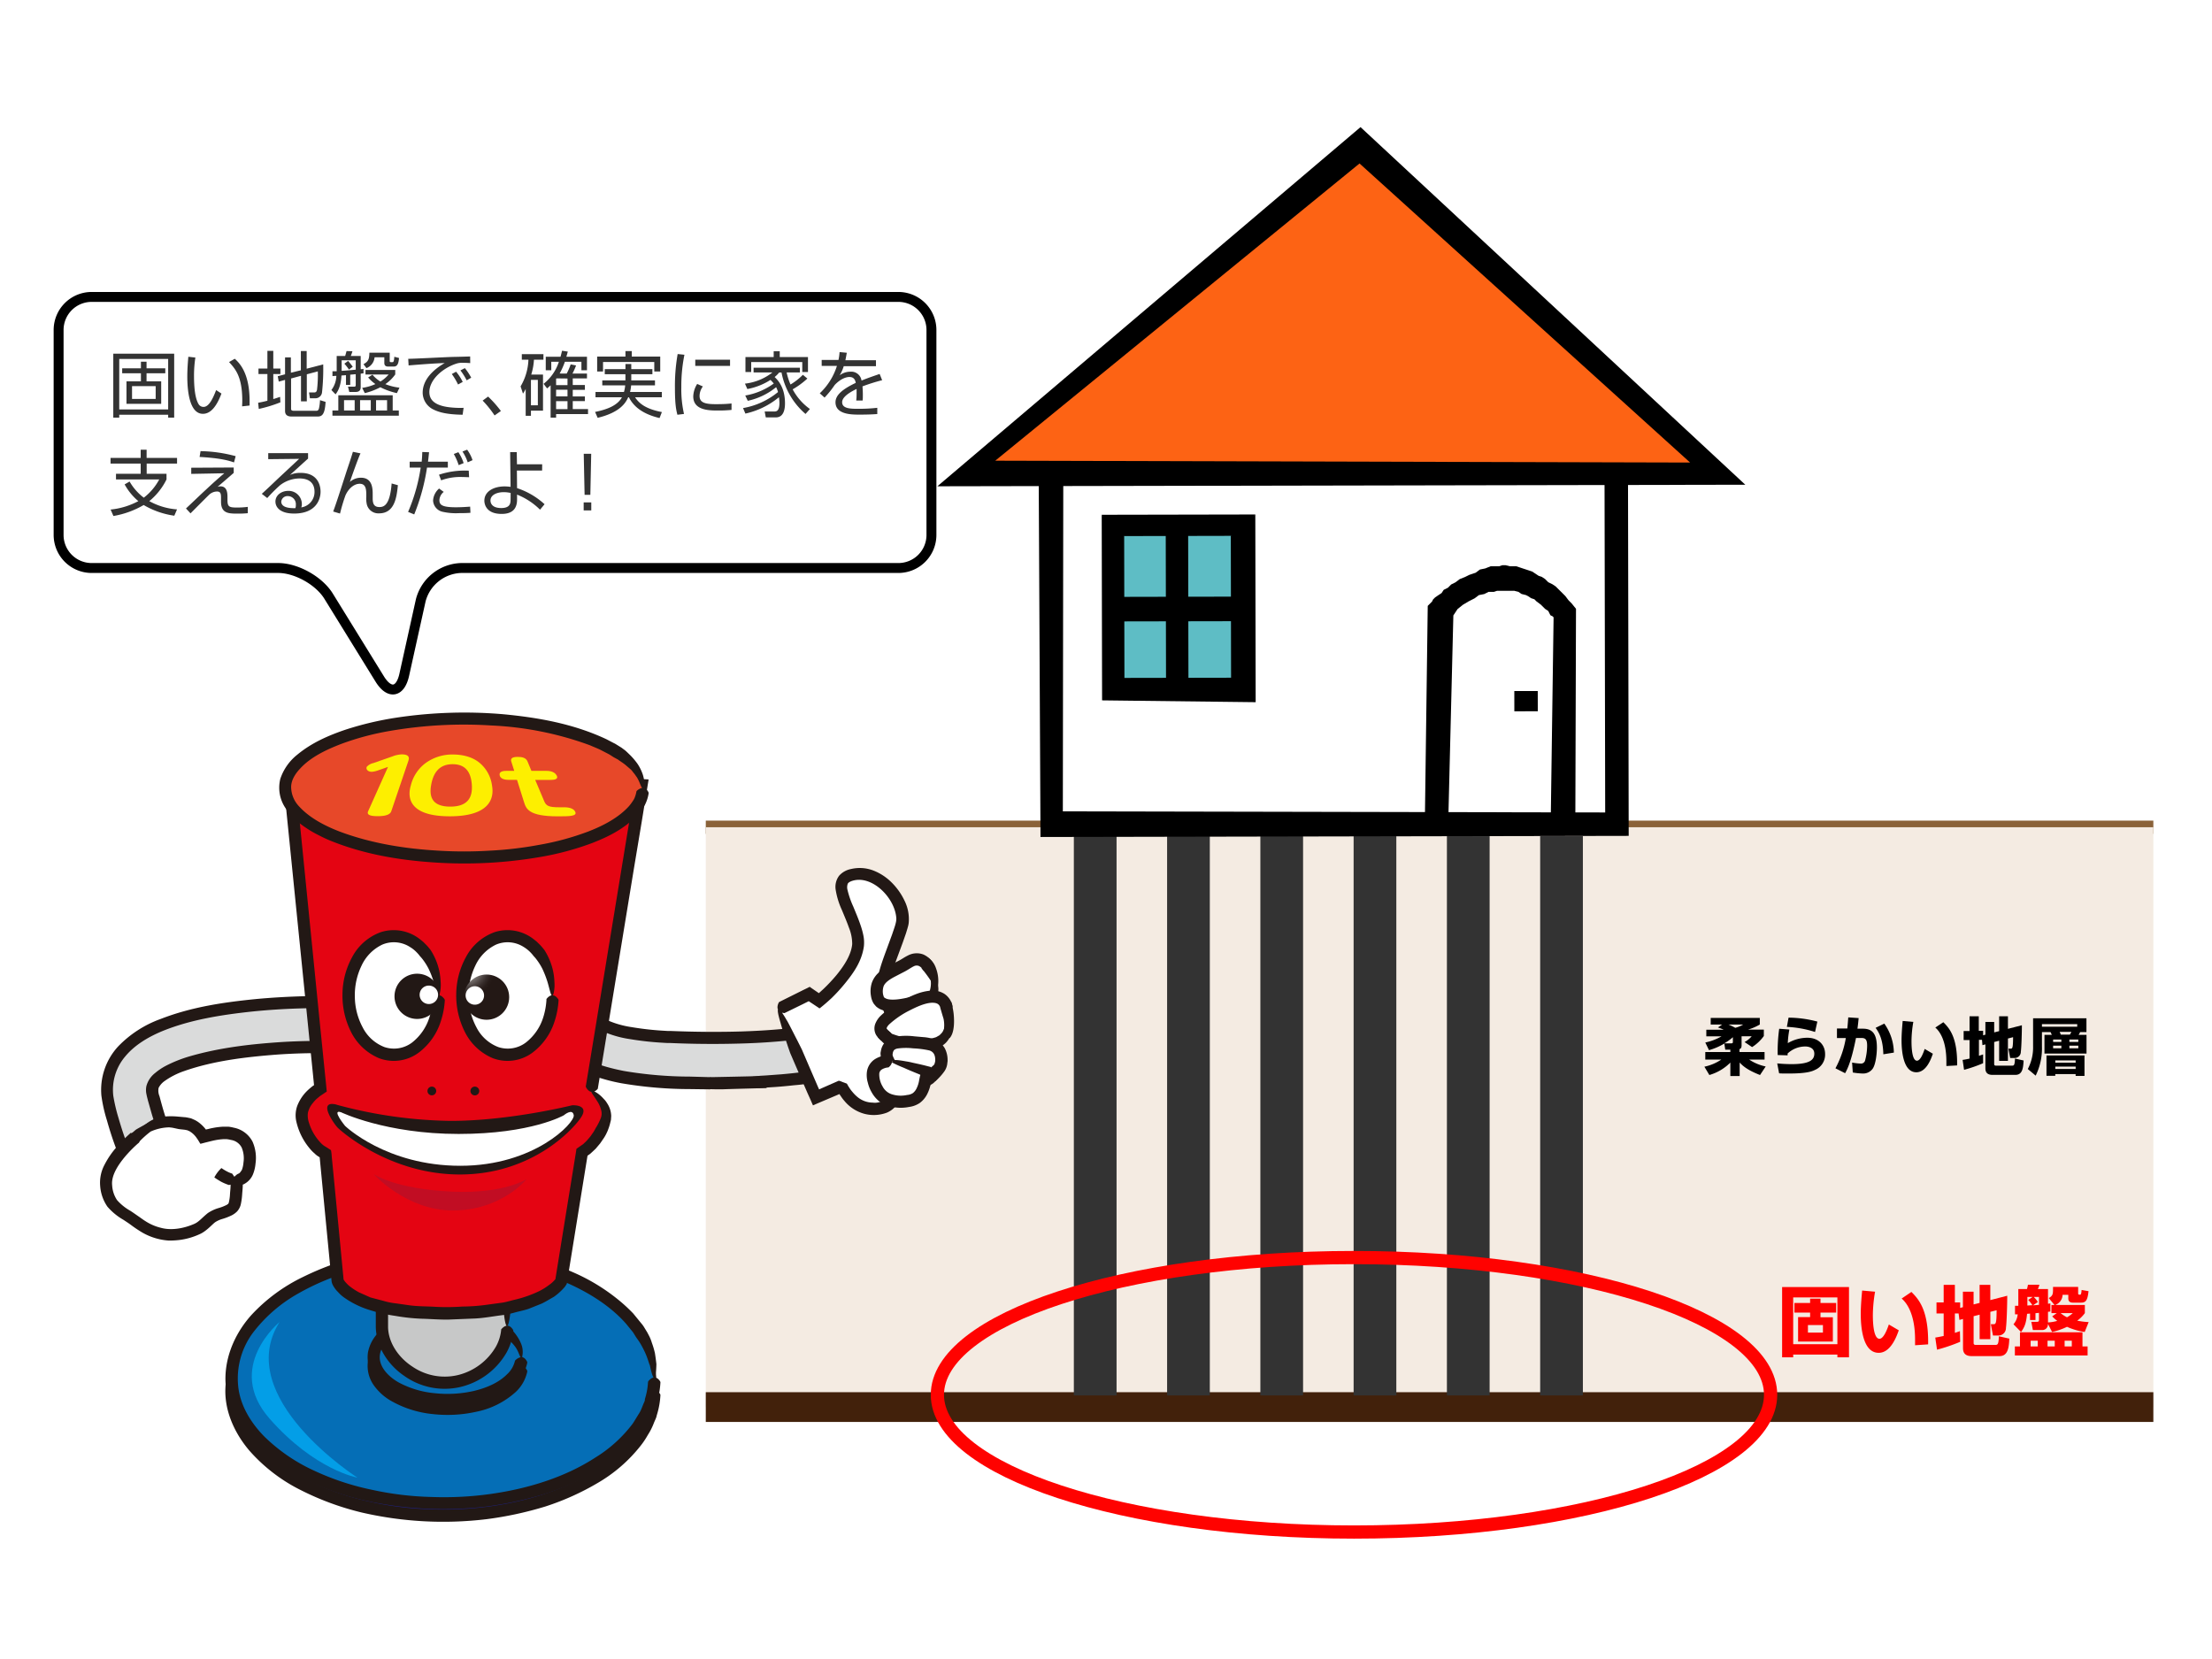 <svg id="レイヤー_1" data-name="レイヤー 1" xmlns="http://www.w3.org/2000/svg" xmlns:xlink="http://www.w3.org/1999/xlink" width="669.13" height="501.84" viewBox="0 0 669.13 501.84">
  <defs>
    <clipPath id="clip-path" transform="translate(-260.44 -170.08)">
      <path d="M400.79,471.71a6.84,6.84,0,1,0,6.84-6.83,6.84,6.84,0,0,0-6.84,6.83" style="fill: none"/>
    </clipPath>
    <radialGradient id="radial-gradient" cx="179.88" cy="683.71" r="2.9" gradientTransform="matrix(2.21, 1.91, 1.91, -2.21, -1562.18, 1460.58)" gradientUnits="userSpaceOnUse">
      <stop offset="0" stop-color="#fff"/>
      <stop offset="0.14" stop-color="#cdcaca"/>
      <stop offset="0.31" stop-color="#9a9593"/>
      <stop offset="0.47" stop-color="#6f6866"/>
      <stop offset="0.62" stop-color="#4e4543"/>
      <stop offset="0.76" stop-color="#362c2a"/>
      <stop offset="0.89" stop-color="#281d1a"/>
      <stop offset="1" stop-color="#231815"/>
    </radialGradient>
  </defs>
  <rect width="669.13" height="501.84" style="fill: #fff"/>
  <g>
    <line x1="213.5" y1="250.24" x2="651.39" y2="250.24" style="fill: #8a6239;stroke: #8a6239;stroke-miterlimit: 10;stroke-width: 4px"/>
    <rect x="213.5" y="250.24" width="437.89" height="175.4" style="fill: #f4ebe2"/>
    <line x1="213.5" y1="425.64" x2="651.39" y2="425.64" style="fill: #42210b;stroke: #42210b;stroke-miterlimit: 10;stroke-width: 9px"/>
    <rect x="325.09" y="253.19" width="12.42" height="168.68" style="fill: #333;stroke: #333;stroke-miterlimit: 10;stroke-width: 0.5px"/>
    <rect x="353.3" y="253.19" width="12.42" height="168.68" style="fill: #333;stroke: #333;stroke-miterlimit: 10;stroke-width: 0.5px"/>
    <rect x="381.51" y="253.19" width="12.42" height="168.68" style="fill: #333;stroke: #333;stroke-miterlimit: 10;stroke-width: 0.5px"/>
    <rect x="409.72" y="253.19" width="12.42" height="168.68" style="fill: #333;stroke: #333;stroke-miterlimit: 10;stroke-width: 0.5px"/>
    <rect x="437.94" y="253.19" width="12.42" height="168.68" style="fill: #333;stroke: #333;stroke-miterlimit: 10;stroke-width: 0.5px"/>
    <rect x="466.15" y="253.19" width="12.42" height="168.68" style="fill: #333;stroke: #333;stroke-miterlimit: 10;stroke-width: 0.5px"/>
    <g>
      <polygon points="316.27 143.67 488.42 144.22 488.65 250.18 318.92 250.25 316.27 143.67" style="fill: #fff;fill-rule: evenodd"/>
      <g>
        <polygon points="515.99 142.13 295.81 140.71 410.98 45.23 515.99 142.13" style="fill: #fd6314;fill-rule: evenodd"/>
        <path d="M672,208.53,544,317.18l244.39-.47Zm-.3,11,100,90.47-210.2-.56Z" transform="translate(-260.44 -170.08)" style="fill-rule: evenodd"/>
        <polygon points="337.5 160.19 337.59 208.91 377.6 208.83 375.25 159.47 337.5 160.19 337.5 160.19 337.5 160.19" style="fill: #5ebdc5;fill-rule: evenodd"/>
        <polygon points="314.22 146.08 314.75 253.19 492.68 252.85 492.47 143.8 485.37 144.46 485.57 245.77 321.51 245.44 321.64 146.39 314.22 146.08 314.22 146.08 314.22 146.08" style="fill-rule: evenodd"/>
        <polygon points="431.05 246.19 431.89 183.28 432.21 182.96 433.18 181.99 433.5 181.34 434.14 180.7 435.11 180.04 436.08 179.4 436.72 178.43 438.01 177.78 438.97 176.81 440.27 176.16 441.55 175.19 443.17 174.54 444.46 173.9 446.39 173.25 447.68 172.28 449.29 171.95 450.9 171.3 452.84 171.3 453.49 171.3 454.45 170.98 455.42 170.97 456.71 171.29 457.68 171.29 458.64 171.29 459.62 171.61 460.58 171.93 461.55 172.25 462.52 172.57 463.49 172.9 464.46 173.53 465.43 174.18 466.39 174.5 467.37 175.14 468.33 176.11 469.63 176.75 470.6 177.4 471.56 178.36 472.54 179.33 473.5 180.29 474.48 181.58 475.44 182.55 476.74 184.16 476.54 247.72 469.12 246.77 469.96 186.75 469.65 186.43 469 186.11 468.35 184.82 467.38 184.18 466.09 182.89 464.8 181.93 464.15 181.28 463.18 180.96 462.21 180.32 461.57 180 460.27 179.68 459.31 179.03 458.02 178.71 457.05 178.72 455.43 178.72 454.15 178.72 452.85 178.72 451.89 179.05 450.27 179.05 448.98 179.7 447.37 180.02 446.08 180.99 444.15 181.97 442.54 182.94 440.92 184.23 439.64 186.17 438.14 246.83 431.05 246.19 431.05 246.19 431.05 246.19" style="fill-rule: evenodd"/>
        <polygon points="458.09 215.17 465.18 215.16 465.17 209.03 458.08 209.04 458.09 215.17 458.09 215.17 458.09 215.17" style="fill-rule: evenodd"/>
        <polygon points="352.73 209.24 359.51 209.23 359.41 157.93 352.63 157.94 352.73 209.24 352.73 209.24 352.73 209.24" style="fill-rule: evenodd"/>
        <polygon points="336.88 187.98 374.63 187.91 374.62 180.48 336.87 180.56 336.88 187.98 336.88 187.98 336.88 187.98" style="fill-rule: evenodd"/>
        <polygon points="333.27 155.72 333.38 211.86 379.84 212.41 379.73 155.63 372.32 162.1 372.4 205.01 340.14 205.07 340.06 162.16 333.27 155.72 333.27 155.72 333.27 155.72" style="fill-rule: evenodd"/>
        <polygon points="337.8 162.17 374.26 162.09 379.73 155.63 333.27 155.72 337.8 162.17 337.8 162.17 337.8 162.17" style="fill-rule: evenodd"/>
      </g>
    </g>
    <g>
      <path d="M458.49,590.66c0,21-28.66,38-64,38s-64-17-64-38,28.68-38,64-38,64,17,64,38" transform="translate(-260.44 -170.08)" style="fill: #1e2086"/>
      <path d="M456.54,591.85c0-.08,0-.12.11-.22.58-.67,2-2,3.45.11a1.11,1.11,0,0,1,.12.31,24.13,24.13,0,0,1-1.06,6l-.09.33-.06.27c-.2.64-.52,1.24-.77,1.88a19.13,19.13,0,0,1-1.84,3.64,23.85,23.85,0,0,1-2.31,3.42,45.7,45.7,0,0,1-12.7,11,78.84,78.84,0,0,1-16,7.21,107.32,107.32,0,0,1-17.76,3.83,109.69,109.69,0,0,1-37.7-2,84.36,84.36,0,0,1-18.34-6.71,50.92,50.92,0,0,1-15.75-12.07c-4.32-5.09-7.49-11.77-7.22-18.76s3.43-13.44,7.83-18.35A51.84,51.84,0,0,1,352,560.21a85.65,85.65,0,0,1,17.55-6.42,107.4,107.4,0,0,1,35-2.42,91.15,91.15,0,0,1,30.47,7.93,59,59,0,0,1,12.05,7.43,50.51,50.51,0,0,1,4.91,4.5l2.37,2.88a9.6,9.6,0,0,1,1,1.45l.82,1.35.47.88a12.62,12.62,0,0,1,.94,2.33,21,21,0,0,1,.92,3.13c.18,1.13.33,2.27.44,3.28-.17,7-1.23,4-2,.24-.07.22-.6-2.1-1.66-4.23a26.1,26.1,0,0,0-1.58-2.88c-.53-.75-.89-1.24-.89-1.24s-.25-.43-.71-1.17a4.06,4.06,0,0,0-.42-.59l-1.91-2.34c-4.83-5.49-12.09-10.16-20.65-13.58-17.17-6.61-40-8.71-62.4-2.35a71.71,71.71,0,0,0-16.19,6.78,44.37,44.37,0,0,0-13.36,11.5A23.1,23.1,0,0,0,332.48,593c.54,5.82,3.77,11.19,8,15.44a52.69,52.69,0,0,0,15.06,10.29,78,78,0,0,0,17.49,5.76,94.19,94.19,0,0,0,18.09,2.17,101.05,101.05,0,0,0,17.81-.94c11.57-1.62,22.62-5.17,31.58-10.94a41.35,41.35,0,0,0,11.29-10.25c.67-1,1.27-2.06,1.92-3.06s1-2.16,1.46-3.22a4.13,4.13,0,0,0,.31-.8l0-.15,0-.14.07-.27a20.41,20.41,0,0,0,.89-5" transform="translate(-260.44 -170.08)" style="fill: #221815"/>
      <path d="M458.49,586.86c0,21-28.66,38-64,38s-64-17-64-38,28.68-38,64-38,64,17,64,38" transform="translate(-260.44 -170.08)" style="fill: #056eb6"/>
      <path d="M456.54,588c0-.07,0-.11.11-.21.58-.67,2-2,3.45.1a1.19,1.19,0,0,1,.12.32,24.13,24.13,0,0,1-1.06,6l-.09.33-.06.27c-.2.64-.51,1.24-.77,1.87a19.6,19.6,0,0,1-1.84,3.66,23.75,23.75,0,0,1-2.31,3.41,45.66,45.66,0,0,1-12.69,11,78.35,78.35,0,0,1-16,7.2,107.46,107.46,0,0,1-17.75,3.85A109.76,109.76,0,0,1,370,623.81a83.92,83.92,0,0,1-18.33-6.7A51.26,51.26,0,0,1,335.87,605c-4.32-5.1-7.49-11.77-7.22-18.76s3.43-13.45,7.82-18.35A52,52,0,0,1,352,556.41,86.07,86.07,0,0,1,369.57,550a107.12,107.12,0,0,1,35-2.43,91.45,91.45,0,0,1,30.47,7.93,58.64,58.64,0,0,1,12.05,7.44,49.11,49.11,0,0,1,4.91,4.48l2.36,2.89a8.68,8.68,0,0,1,1.05,1.46l.82,1.34.46.87a12.16,12.16,0,0,1,.95,2.33,23.56,23.56,0,0,1,.92,3.13c.18,1.14.33,2.27.44,3.29-.17,7-1.23,4-2,.23-.07.23-.6-2.09-1.66-4.23a26.21,26.21,0,0,0-1.59-2.88l-.88-1.24-.72-1.16a4,4,0,0,0-.41-.59l-1.91-2.34C445,565,437.72,560.37,429.16,557c-17.17-6.63-40-8.72-62.4-2.36a72,72,0,0,0-16.2,6.78,44.63,44.63,0,0,0-13.36,11.5,23.16,23.16,0,0,0-4.72,16.35c.54,5.81,3.78,11.18,8,15.44A53.08,53.08,0,0,0,355.57,615a78.91,78.91,0,0,0,17.48,5.76,94.36,94.36,0,0,0,18.09,2.16,101.06,101.06,0,0,0,17.81-.93c11.58-1.64,22.63-5.18,31.58-11a41,41,0,0,0,11.29-10.24c.67-1,1.27-2.06,1.92-3.07s1-2.15,1.46-3.21a3.9,3.9,0,0,0,.31-.8l0-.15,0-.14.07-.27a20.45,20.45,0,0,0,.89-5.06" transform="translate(-260.44 -170.08)" style="fill: #221815"/>
      <path d="M418.25,583.31c0,7.13-10,12.91-22.39,12.91s-22.4-5.78-22.4-12.91,10-12.9,22.4-12.9,22.39,5.79,22.39,12.9" transform="translate(-260.44 -170.08)" style="fill: #172a86"/>
      <path d="M416.32,584.29c0-.06,0-.09.11-.16a3.26,3.26,0,0,1,1.4-.82c.6-.13,1.34,0,2,1.23a1,1,0,0,1,.12.38,11.78,11.78,0,0,1-3.5,6.23,25.19,25.19,0,0,1-12,6,40,40,0,0,1-13.09.69,31.72,31.72,0,0,1-12.63-4,16.42,16.42,0,0,1-5.2-4.69,10.11,10.11,0,0,1-1.79-7.26,11.54,11.54,0,0,1,3.54-6.4,21.17,21.17,0,0,1,5.69-3.83,35.09,35.09,0,0,1,12.84-3,38.68,38.68,0,0,1,13,1.52l2.29.79,1.76.77.87.53a18.89,18.89,0,0,1,2.08,1.46,13.42,13.42,0,0,1,4.18,5.35,6.41,6.41,0,0,1,.46,3.62c-.12.66-.31.81-.5.63-.41-.33-.67-1.9-1.82-3.37a13.81,13.81,0,0,0-3.09-3,21.65,21.65,0,0,0-4.17-2.13c-.51-.21-1-.46-1.52-.64s-.5-.25-2.95-.92a35.82,35.82,0,0,0-11.64-.9,29.31,29.31,0,0,0-11.13,3c-3.32,1.69-6.23,4.51-6.35,7.67s2.57,6.08,5.81,7.87a28.62,28.62,0,0,0,11,3.24,35.67,35.67,0,0,0,11.66-.7c3.74-.89,7.45-2.44,10-5a8.06,8.06,0,0,0,2.45-4.23" transform="translate(-260.44 -170.08)" style="fill: #221815"/>
      <path d="M418.25,580.66c0,7.13-10,12.91-22.39,12.91s-22.4-5.78-22.4-12.91,10-12.91,22.4-12.91,22.39,5.78,22.39,12.91" transform="translate(-260.44 -170.08)" style="fill: #056eb6"/>
      <path d="M416.32,581.64c0-.07,0-.1.11-.17a3.36,3.36,0,0,1,1.4-.81c.6-.13,1.34,0,2,1.22a1,1,0,0,1,.12.38,11.78,11.78,0,0,1-3.5,6.23,25.1,25.1,0,0,1-12,6,40.32,40.32,0,0,1-13.09.7,31.9,31.9,0,0,1-12.63-4,16.39,16.39,0,0,1-5.2-4.68,10.15,10.15,0,0,1-1.79-7.27,11.58,11.58,0,0,1,3.54-6.4A21.41,21.41,0,0,1,381,569a35.29,35.29,0,0,1,12.84-3,38.94,38.94,0,0,1,13,1.53l2.29.79,1.76.76.87.53a19.19,19.19,0,0,1,2.08,1.47,13.42,13.42,0,0,1,4.18,5.35,6.4,6.4,0,0,1,.46,3.62c-.12.66-.31.8-.5.63-.41-.34-.67-1.91-1.82-3.38a14.18,14.18,0,0,0-3.09-2.94,21.35,21.35,0,0,0-4.17-2.14c-.51-.21-1-.45-1.52-.63s-.5-.26-2.95-.92a35.52,35.52,0,0,0-11.64-.9,29.13,29.13,0,0,0-11.13,3c-3.32,1.68-6.23,4.5-6.35,7.66s2.57,6.08,5.81,7.88a28.61,28.61,0,0,0,11,3.23,36,36,0,0,0,11.66-.7c3.74-.89,7.45-2.44,10-5a8,8,0,0,0,2.46-4.22" transform="translate(-260.44 -170.08)" style="fill: #221815"/>
      <path d="M414,571.16a17.27,17.27,0,0,1-17.22,17.22h-3.52A17.27,17.27,0,0,1,376,571.16V557.52a17.26,17.26,0,0,1,17.22-17.22h3.52A17.27,17.27,0,0,1,414,557.52Z" transform="translate(-260.44 -170.08)" style="fill: #c7c8c8"/>
      <path d="M412.05,572.29c0-.08,0-.11.1-.2.56-.59,2-2,3.45.2a1.22,1.22,0,0,1,.12.34,16.82,16.82,0,0,1-2,6.51,21.93,21.93,0,0,1-14,10.5,21.05,21.05,0,0,1-17.1-3.43c-4.86-3.32-8.61-9-8.5-15.28V558.6a19.41,19.41,0,0,1,.37-4.46c2.85-12.2,17.41-19.06,28.59-14a20.77,20.77,0,0,1,12,12.72c.1.31.25.88.27,1l.05.25.1.5.15,1a17.23,17.23,0,0,1,.12,2s-.37,5.61-.94,9.54c-.79,6.68-1.6,4-2-.13,0,.22-.21-2.25-.38-4.79-.07-1.27-.16-2.54-.22-3.5,0-.48-.05-.89-.07-1.17s0-.39,0-.39a11.15,11.15,0,0,0-.13-1.53c0-.26-.08-.51-.14-.76l0-.19s-.12-.48-.19-.7a11.55,11.55,0,0,0-.61-1.67A17.84,17.84,0,0,0,400.27,543a17,17,0,0,0-14.07,1.55c-4.25,2.41-7.63,6.6-8.24,11.29a12.56,12.56,0,0,0-.13,1.76v6.06l0,8c.16,4.72,3.23,9.12,7.32,11.79A17.29,17.29,0,0,0,399.12,586a18.3,18.3,0,0,0,11.36-8.61,13.07,13.07,0,0,0,1.57-5.09" transform="translate(-260.44 -170.08)" style="fill: #221815"/>
      <path d="M476.55,497.77c-3.85,0-8.1-.07-12.74-.25-29.11-1.08-35-10.51-36.17-14.52l13.1-3.85a4,4,0,0,0-.41-1c0,.05,3.87,5,24,5.74,26,1,38.83-1.38,39-1.4l2.56,13.42c-.47.1-10,1.89-29.29,1.89" transform="translate(-260.44 -170.08)" style="fill: #dadbdb"/>
      <path d="M475.27,495.92a.28.28,0,0,1,.23.09c.81.53,2,1.86,0,3.45a1.3,1.3,0,0,1-.29.15l-6.14-.08a123.55,123.55,0,0,1-20.67-1.77,54.66,54.66,0,0,1-10.17-2.91,25.82,25.82,0,0,1-9.18-5.93,16.1,16.1,0,0,1-1.78-2.29l-.37-.63a11.57,11.57,0,0,1-.53-1.06,19.61,19.61,0,0,1-.81-2.29l-.17-.58c0-.17.33-.17.47-.27l1.14-.44,2.09-.8,2.42-.82,4.85-1.64,2.42-.83,1.06-.35a7.66,7.66,0,0,1,1.05.27l1.08.33.57.4a28.4,28.4,0,0,0,9,2.87,88.35,88.35,0,0,0,9.94,1.1l.85.05.82,0c7.14.29,14.31.37,21.47.16,3.57-.12,7.13-.3,10.68-.6,1.77-.14,3.55-.33,5.29-.55l2-.29,1.34-.23.68-.12c.11.12.1.42.16.61l.78,4.1,1,5.31.5,2.65.36,2,.23,1.31.13.65.05.33c0,.12-.19.07-.26.12-4.21.79-5.13.81-7.13,1-1.79.2-3.61.37-5.43.5l-4.93.31h0l-3.35-.12c-1.9-.1-4.28-.27-6.23-.52-6.71-.74-4-1.56.09-2-.36,0,7.25-.69,9.31-1l.51-.06,1.75-.1,4.73-.35c1.7-.15,3.42-.32,5.11-.53l1.61-.23-1.87-9.81-1.93.24c-1.75.21-3.51.37-5.26.5-3.52.28-7,.45-10.54.54q-10.51.29-21-.18l-.83,0-.89-.05A91.6,91.6,0,0,1,451,484.41,31.4,31.4,0,0,1,440.62,481l-.48-.32-.14,0-2.42.82-4.85,1.64-2.62.88.32.55a11.69,11.69,0,0,0,1.36,1.74c4.26,4.4,10.93,6.46,17.34,7.73a120.92,120.92,0,0,0,20.05,1.71Z" transform="translate(-260.44 -170.08)" style="fill: #221815"/>
      <path d="M310,529.94a8.93,8.93,0,0,1-4.14-1.05c-3.37-1.78-7.82-6.16-12.39-24.39a17.59,17.59,0,0,1,3.33-15.71c5.92-7.4,18.22-12.07,37.63-14.3A209,209,0,0,1,360,473.23a6.83,6.83,0,0,1-.32,13.66c-17.89-.4-45.91,2.57-52.2,10.43a3.94,3.94,0,0,0-.73,3.86c2.55,10.21,4.67,14.09,5.56,15.39a6.84,6.84,0,0,1,.3,12.93,7.56,7.56,0,0,1-2.6.44" transform="translate(-260.44 -170.08)" style="fill: #dadbdb"/>
      <path d="M310.06,527.84a.32.32,0,0,1,.22.1c.68.55,2,1.9-.09,3.46a1.26,1.26,0,0,1-.31.13,17.31,17.31,0,0,1-3.39-.46,6.76,6.76,0,0,1-.95-.29,9.14,9.14,0,0,1-.93-.45,13.07,13.07,0,0,1-1.48-1,19.92,19.92,0,0,1-5-6.25,50.85,50.85,0,0,1-3.09-7c-.85-2.35-1.59-4.72-2.26-7.11a45.25,45.25,0,0,1-1.67-7.47,19.38,19.38,0,0,1,5.05-14.85A33.7,33.7,0,0,1,309,478.33c9.43-3.68,19.31-5.1,29.1-6.06,4.91-.45,9.83-.72,14.74-.84,2.5-.05,4.86-.1,7.47,0A8.67,8.67,0,0,1,363.21,488a8.47,8.47,0,0,1-2.24.61,13.19,13.19,0,0,1-2.11.07c-4.81-.08-9.65.07-14.47.4-9.59.73-19.36,1.88-28.25,5a23,23,0,0,0-6,3.08,5.63,5.63,0,0,0-1.72,2,4.25,4.25,0,0,0,.26,2.5c1.23,4.61,2.57,9.39,4.71,13.29a9.84,9.84,0,0,1,3.64,2.85,6.25,6.25,0,0,1,.6,1,7.17,7.17,0,0,1,.77,2.93,8,8,0,0,1-3.23,6.38,6.88,6.88,0,0,1-3.25,1.6c-.67.08-.88,0-.78-.28.2-.45,1.55-1.32,2.64-2.83a7.54,7.54,0,0,0,1.51-3.61,4.37,4.37,0,0,0-1.4-3.25,4.64,4.64,0,0,0-1-.84,3,3,0,0,0-.54-.32l-.15-.08-.8-.31c-.52,0-.76-.77-1.1-1.22a27.54,27.54,0,0,1-1.72-3.5,70.37,70.37,0,0,1-2.4-7l-1-3.52c-.15-.64-.29-1.08-.44-1.88a5.86,5.86,0,0,1,0-2.51,7.51,7.51,0,0,1,2.63-3.9,18.21,18.21,0,0,1,3.33-2.22,40.08,40.08,0,0,1,7-2.79c9.5-2.76,19.17-3.81,28.85-4.41,2.41-.13,4.84-.22,7.26-.26h3.64l1.84,0a8.32,8.32,0,0,0,1.4-.08,5,5,0,0,0,.58-9.65,5.63,5.63,0,0,0-1.29-.23c-.48,0-1.14,0-1.71,0q-3.55,0-7.14.11-7.14.21-14.24.92c-9.41,1-18.91,2.48-27.49,6-4.25,1.79-8.25,4.19-11.05,7.57a15.59,15.59,0,0,0-3.63,12,51.86,51.86,0,0,0,1.59,6.72c.65,2.26,1.37,4.51,2.17,6.71,1.63,4.29,3.62,8.78,6.82,11.3a8.17,8.17,0,0,0,1.06.71l.45.22.51.16a14.3,14.3,0,0,0,2.67.34" transform="translate(-260.44 -170.08)" style="fill: #221815"/>
      <path d="M439.26,500.31l15.19-92.62H348.15l9.23,91.61c-3.62,2.17-5.68,5.43-5.68,8.09,0,3,2.65,9.38,7.19,11.73l3.69,38.42s2.85,9.86,32.65,9.86,34.91-9.62,34.91-9.62l6.34-39.13c4-2.26,7.33-8.44,7.33-11.26,0-2.22-1.95-5.17-4.55-7.08" transform="translate(-260.44 -170.08)" style="fill: #e40412"/>
      <path d="M441.29,499.33a.32.32,0,0,1-.13.23c-.65.71-2.16,1.65-3.41-.52a.92.92,0,0,1-.11-.31l1.54-9.33,9.35-57,2.34-14.26L452,411l.25-1.46H350.19l7,70,1.66,16.39.21,2.05.19,2c.18.41-.35.47-.56.69l-.83.56-.58.39c-.13.09-.24.19-.36.29l-.69.57a10.17,10.17,0,0,0-1.17,1.29,6.86,6.86,0,0,0-1.47,2.89,6.72,6.72,0,0,0,.34,3.13,15.36,15.36,0,0,0,3.72,6.2A5.63,5.63,0,0,0,359,517l1.56,1a12.87,12.87,0,0,1,.23,1.9l.4,4.09,1.58,16.38,1.57,16.38c.06.52,0,.2,0,.34l.41.61A13,13,0,0,0,366,559a19.89,19.89,0,0,0,3,2l3.51,1.56,3.8,1a20.8,20.8,0,0,0,3.89.79l4,.57c2.64.38,5.37.3,8.06.48a68.1,68.1,0,0,0,8.08-.09,56.6,56.6,0,0,0,8-.63l4-.54c1.32-.19,2.58-.62,3.87-.91a35.57,35.57,0,0,0,7.37-2.6,20.41,20.41,0,0,0,3.16-2,7.9,7.9,0,0,0,1.31-1.16l.39-.42.07-.41,1.31-8.13,2.63-16.25,1.32-8.12.66-4.07.16-1,.16-1c0-.17.05-.35.1-.5l.43-.3,1.2-.84a2.93,2.93,0,0,0,.68-.55,12,12,0,0,0,1.26-1.3l.72-.86.11-.17.23-.34.47-.67c.3-.45.53-.95.81-1.42a4.67,4.67,0,0,0,.43-.73,15.09,15.09,0,0,0,.9-1.87,3.81,3.81,0,0,0,.28-2.28,8.74,8.74,0,0,0-1-2.61c-1.64-2.67-2.5-3.42-1.94-3.55s2.16.73,3.67,2.45a5.54,5.54,0,0,1,.94,1.2,7.23,7.23,0,0,1,1.29,3.94l-.08,1.21c-.09.35-.17.69-.25,1a13.54,13.54,0,0,1-.55,1.75,8.68,8.68,0,0,1-.5,1.18c-.12.28-.21.44-.21.44a12.5,12.5,0,0,1-1,1.61l-.53.78-.14.19-.06.1-1.39,1.65c-.55.52-1.06,1-1.65,1.53l-.81.57v0l-.57,3.51-5.08,31.4-.31,2-.17,1-.14.86c-.15.29-.36.55-.53.83a17.69,17.69,0,0,1-3.39,3.1c-1.25.69-2.47,1.48-3.75,2.07L420.35,566c-1.31.45-2.65.7-4,1.06a27.81,27.81,0,0,1-4,.86c-2.68.33-5.36.85-8.06,1l-8.08.33c-2.68.06-5.37-.18-8.07-.25a58.48,58.48,0,0,1-8.08-.86,47.42,47.42,0,0,1-8-1.84,27,27,0,0,1-7.64-3.8,10.11,10.11,0,0,1-1.69-1.54,8.24,8.24,0,0,1-1.49-1.93,3.65,3.65,0,0,1-.52-1.63l-.1-1-.18-2-1.53-15.83-1.52-15.83-.19-2-.06-.58h0l-.63-.4a5.3,5.3,0,0,1-.88-.74,11,11,0,0,1-1.58-1.62,19.22,19.22,0,0,1-3.92-7.84,8.51,8.51,0,0,1,.22-4.93,12.93,12.93,0,0,1,2.45-4,16,16,0,0,1,1.65-1.55,8.7,8.7,0,0,1,.89-.68l.09-.06c.07.59-.15-1.54-.26-2.68l-1.6-15.83-3.67-36.36-1.83-18.18-.92-9.1-.45-4.54-.27-2.75-.24-2.27-.05-.57c0-.09,0-.2,0-.28h107a30.64,30.64,0,0,1,3.51.09l-.93,5.67-1.16,7.12L452.17,433l-9.35,57Z" transform="translate(-260.44 -170.08)" style="fill: #221815"/>
      <path d="M393.2,471.21c0,9.92-6.12,18-13.66,18s-13.68-8-13.68-18,6.13-18,13.68-18,13.66,8,13.66,18" transform="translate(-260.44 -170.08)" style="fill: #fff"/>
      <path d="M391.31,472.41c0-.09,0-.12.1-.22.55-.69,1.93-2,3.45.09a1.39,1.39,0,0,1,.14.32,24.92,24.92,0,0,1-1.24,6.49,19,19,0,0,1-6.78,9.5,12.66,12.66,0,0,1-11.87,1.6,16.7,16.7,0,0,1-8.56-8.11,24.33,24.33,0,0,1-2.51-11.2,23.62,23.62,0,0,1,2.85-11.13,15.88,15.88,0,0,1,8.89-7.74,12.85,12.85,0,0,1,11.75,2.23l.73.59a4,4,0,0,1,.38.34l.71.71c.48.48.88,1,1.31,1.52a19.33,19.33,0,0,1,1.68,3.21,18.89,18.89,0,0,1,1.39,6.47,11.29,11.29,0,0,1-.25,3.51c-.17.63-.36.79-.54.62-.37-.35-.68-2-1.25-3.91a28,28,0,0,0-1.6-4.18,19.07,19.07,0,0,0-1.7-2.72,11.61,11.61,0,0,0-.93-1.1,9.64,9.64,0,0,0-1-1.16,9.49,9.49,0,0,0-2-1.59,9,9,0,0,0-8.37-.73,13.16,13.16,0,0,0-6.31,6.43,20.46,20.46,0,0,0-2,9.34,20,20,0,0,0,2.35,9.23,12.38,12.38,0,0,0,6.61,6,9.1,9.1,0,0,0,8.32-1.35,15.6,15.6,0,0,0,5.26-7.58,20.83,20.83,0,0,0,1-5.49" transform="translate(-260.44 -170.08)" style="fill: #221815"/>
      <path d="M427.62,471.21c0,9.92-6.12,18-13.67,18s-13.67-8-13.67-18,6.12-18,13.67-18,13.67,8,13.67,18" transform="translate(-260.44 -170.08)" style="fill: #fff"/>
      <path d="M425.72,472.41a.29.29,0,0,1,.1-.22c.55-.69,1.94-2,3.45.09a1.06,1.06,0,0,1,.14.32,25,25,0,0,1-1.23,6.49,19,19,0,0,1-6.78,9.5,12.66,12.66,0,0,1-11.87,1.6,16.65,16.65,0,0,1-8.55-8.11,24.35,24.35,0,0,1-2.53-11.2,23.63,23.63,0,0,1,2.86-11.13,15.89,15.89,0,0,1,8.88-7.74,12.84,12.84,0,0,1,11.75,2.23l.74.59a3,3,0,0,1,.37.34l.72.71c.47.48.88,1,1.31,1.52a18.9,18.9,0,0,1,1.67,3.21,18.67,18.67,0,0,1,1.4,6.47,11.29,11.29,0,0,1-.25,3.51c-.18.63-.36.79-.55.62-.38-.35-.68-2-1.24-3.91a30.32,30.32,0,0,0-1.61-4.18,18.21,18.21,0,0,0-1.7-2.72,10,10,0,0,0-.93-1.1,10.48,10.48,0,0,0-1-1.16,10.06,10.06,0,0,0-2-1.59,9,9,0,0,0-8.37-.73,13.18,13.18,0,0,0-6.3,6.43,20.47,20.47,0,0,0-2,9.34,20,20,0,0,0,2.35,9.23,12.35,12.35,0,0,0,6.63,6,9.07,9.07,0,0,0,8.3-1.35,15.49,15.49,0,0,0,5.27-7.58,21.66,21.66,0,0,0,1-5.49" transform="translate(-260.44 -170.08)" style="fill: #221815"/>
      <g style="clip-path: url(#clip-path)">
        <polygon points="146.2 288.04 160.78 300.64 148.19 315.23 133.59 302.63 146.2 288.04" style="fill: url(#radial-gradient)"/>
      </g>
      <path d="M406.87,471.21a2.79,2.79,0,1,1-2.79-2.79,2.8,2.8,0,0,1,2.79,2.79" transform="translate(-260.44 -170.08)" style="fill: #fff"/>
      <path d="M379.78,471.46a6.84,6.84,0,1,0,6.84-6.83,6.83,6.83,0,0,0-6.84,6.83" transform="translate(-260.44 -170.08)" style="fill: #221815"/>
      <path d="M387.38,471a2.79,2.79,0,1,0,2.78-2.78,2.78,2.78,0,0,0-2.78,2.78" transform="translate(-260.44 -170.08)" style="fill: #fff"/>
      <path d="M496.76,474.89l8.48-4.15,3,2.08s13.38-10.75,11.69-19.24-9.62-17.52-1.13-19,16,9.24,14.51,15.08-6,14.71-5.66,19.23,5.28,12.44,5.1,19.23-.95,11.3-1.9,13.76-3.39,4.33-8.29,3.39-7.53-6.6-7.53-6.6l-7.73,3.4-10.9-25.86Z" transform="translate(-260.44 -170.08)" style="fill: #fff"/>
      <path d="M497.8,476.52a.28.28,0,0,1-.25,0c-1-.11-2.61-.78-1.59-3.07a1.7,1.7,0,0,1,.19-.27l5.47-2.72,2-1,1-.48.48-.25c.16-.07.32-.21.46,0l1.7,1.17.89.61h0l1.41-1.29a50.94,50.94,0,0,0,3.9-4.16c2.35-2.87,4.5-6.19,4.77-9.4a13.15,13.15,0,0,0-1-5c-.62-1.76-1.39-3.54-2.16-5.4a23.19,23.19,0,0,1-1.86-6.17,5.6,5.6,0,0,1,1.08-4.12,6.39,6.39,0,0,1,3.54-2,11.51,11.51,0,0,1,6.9.48,16.05,16.05,0,0,1,5.53,3.68,19.5,19.5,0,0,1,3.76,5.33,12.57,12.57,0,0,1,1.31,6.75,7.55,7.55,0,0,1-.17.95l-.21.76-.45,1.48-1,2.86-2.05,5.54a43.85,43.85,0,0,0-1.64,5.42,8.37,8.37,0,0,0,.26,4.92c1.11,3.56,2.84,7.25,3.85,11.29a21.11,21.11,0,0,1,.71,6.36c-.06,2-.18,4-.4,6a39.81,39.81,0,0,1-1.07,6.13c-.13.51-.3,1-.49,1.57a8.18,8.18,0,0,1-.9,1.7,7,7,0,0,1-3.06,2.47,11.23,11.23,0,0,1-7,.29,11.82,11.82,0,0,1-5.78-3.78c-.37-.42-.71-.85-1-1.29l-.58-.85h0l-.27.13L507.4,504l-.67.3-.35.15c-.07-.05-.09-.21-.16-.31l-.58-1.35-1-2.22-1.18-2.72-2.35-5.43-1.64-3.81-.58-1.66-.06-.16a1.89,1.89,0,0,0-.06-.18c-.13-.43-.31-.93-.49-1.48-.55-1.69-1.23-3.84-1.73-5.66-1.93-6.44-.13-4.31,1.92-.69-.05-.24,1.4,2.59,2.68,5.11.25.48.49.94.71,1.38l.08.17.08.15c.59,1.17,1,2,1,2l2.58,6,2.31,5.34.31.69,1.23-.55,2.66-1.17,2.06-.9a4,4,0,0,1,1,.34l.91.33c.18.1.41.11.58.27l.36.65.5.78a9.86,9.86,0,0,0,.77,1,11.17,11.17,0,0,0,1.77,1.74,7.31,7.31,0,0,0,4.38,1.51,4.74,4.74,0,0,0,3.88-1.22c.81-.8,1.24-2.66,1.59-4.45a64,64,0,0,0,.89-11.12,22.84,22.84,0,0,0-1.06-5.26c-1.05-3.62-2.77-7-3.78-11.18a9.94,9.94,0,0,1-.14-3.48,22.21,22.21,0,0,1,.63-3.11c.54-2,1.21-3.84,1.88-5.68l2-5.44c.58-1.79,1.35-3.63,1.24-4.93-.47-6.25-7.61-13.3-13.59-11.12-.66.26-1,.53-1.12.85a3.18,3.18,0,0,0-.06,1.77,27.82,27.82,0,0,0,1.77,5.11c.73,1.79,1.52,3.61,2.17,5.54a23.62,23.62,0,0,1,.84,3,10.77,10.77,0,0,1,.18,3.49c-.66,4.59-3.18,8.05-5.7,11.16A52.33,52.33,0,0,1,512,472l-1.1,1c-.21.19-1.23,1.08-1.89,1.61l-.56.45c-.19.13-.4-.19-.59-.27l-1.2-.8-1.51-1-.06-.05-1.83.91Z" transform="translate(-260.44 -170.08)" style="fill: #221815"/>
      <path d="M541.82,463.77s-1.89-5.65-6.79-2.46-10.38,3.78-9.24,10.18,16.4,0,16.4,0,2.08-1.88-.37-7.72" transform="translate(-260.44 -170.08)" style="fill: #fff"/>
      <path d="M542.84,461.65a.46.46,0,0,1,.07.31,2.05,2.05,0,0,1-.68,1.67,2.83,2.83,0,0,1-2.32,0,.57.57,0,0,1-.24-.11,2.72,2.72,0,0,0-1.3-1.25,1.85,1.85,0,0,0-1.56.14c-.56.25-1.64,1-2.6,1.51l-2.87,1.49c-1.83.94-3.3,1.94-3.66,3.18a4.94,4.94,0,0,0-.11,2.3c.21.71.18.92.74,1.17,1,.59,3.21.46,5.07.12a30.35,30.35,0,0,0,3.15-.72l1.52-.32,1.62-.4a16.21,16.21,0,0,1,1.59-.38.4.4,0,0,0,.23-.19,3.18,3.18,0,0,0,.3-.72,7.87,7.87,0,0,0,.25-1.77c0-1.55-.26-2.62-.3-3.26s.08-.88.32-.78c.41.21,1.65.09,2,3.92a9,9,0,0,1,.22,1.26,5.2,5.2,0,0,1-1.27,3.9l-2.31,1-1.81.73c-1.09.42-1.86.65-1.86.65a30.06,30.06,0,0,1-3,.68,19,19,0,0,1-3.49.34,8.33,8.33,0,0,1-4-.84,7.37,7.37,0,0,1-1-.67,11.78,11.78,0,0,1-.85-1,6.16,6.16,0,0,1-.78-2.23,8.38,8.38,0,0,1,.26-4,7.45,7.45,0,0,1,2.43-3.38,18.46,18.46,0,0,1,3-1.89l2.81-1.46c.9-.46,1.56-1,2.91-1.65a5.66,5.66,0,0,1,4.38-.21,6.54,6.54,0,0,1,3.12,2.8" transform="translate(-260.44 -170.08)" style="fill: #221815"/>
      <path d="M546.91,476s.37-8.67-12.26-1.88-6.41,8.86-6,9.8,22.42,8.11,18.28-7.92" transform="translate(-260.44 -170.08)" style="fill: #fff"/>
      <path d="M548.55,474.31a.44.44,0,0,1,0,.33,1.9,1.9,0,0,1-1.19,1.4,3.17,3.17,0,0,1-2.19-.72.65.65,0,0,1-.18-.16c-.36-1.33-1.06-1.77-2.7-1.75-2.09.11-4.5,1.2-6.74,2.35a26.8,26.8,0,0,0-6.1,4.17,3.45,3.45,0,0,0-.75,1c-.09.3-.09.2,0,.35a6.87,6.87,0,0,0,1.11,1.1,2.47,2.47,0,0,1,.48.66l.06.11,0,.05c.36-.12-3.08,1.19-1.6.62l0,0,.41-.28L530,483c.19-.14.19-.11.19-.11l.06.06s.07.05.07,0l0-.07v-.06l.4.15a26.28,26.28,0,0,0,7.29,1.5,18,18,0,0,0,3-.09,12.17,12.17,0,0,0,2.61-.56l1-.57a8.54,8.54,0,0,0,.83-.86,6,6,0,0,0,.94-2.46,6.69,6.69,0,0,0,.18-1.95,8.64,8.64,0,0,1,.08-1.29c.08-.65.22-.86.43-.73a3.24,3.24,0,0,1,.75,1.33c.14.36.28.79.43,1.26a12.8,12.8,0,0,1,.17,1.62,3.72,3.72,0,0,1,0,1.57,11.4,11.4,0,0,1-.51,1.85,8.46,8.46,0,0,1-1.34,1.91,8.83,8.83,0,0,1-3.68,2.14l-1.33.35-.48.07a18.61,18.61,0,0,1-3.24.09,31,31,0,0,1-8.38-1.73l-.53-.2a5.67,5.67,0,0,1-.91-.48c-.3-.19-.58-.4-.66-.46l-.1-.08,0,0h0c1.45-.15,1.34-1.36,1.08-1.11l-.08,0-.15.07a1.62,1.62,0,0,0-.52.38c0,.06-.58.62-.46.45a7.46,7.46,0,0,1-1.65-1.79,4,4,0,0,1-.24-3.51,7.06,7.06,0,0,1,1.5-2.26,29.51,29.51,0,0,1,7.06-4.91c2.5-1.25,5.05-2.56,8.34-2.78a6.61,6.61,0,0,1,4,1,5.87,5.87,0,0,1,2.42,3.6" transform="translate(-260.44 -170.08)" style="fill: #221815"/>
      <path d="M545,492.23s1.7-6-4.9-6.59-11.12-1.33-11.5,3.2,12.62,15.08,16.4,3.39" transform="translate(-260.44 -170.08)" style="fill: #fff"/>
      <path d="M547.05,491.05a.5.5,0,0,1-.11.29,2,2,0,0,1-1.51,1c-.62,0-1.22-.44-1.94-1.26a2.36,2.36,0,0,1-.13-.23c0-1.6-.46-2.55-1.75-3a27.52,27.52,0,0,0-4.91-.64,18.48,18.48,0,0,0-4.86.06c-.64.17-.92.37-1.08.67a1.79,1.79,0,0,0-.24.66,4.39,4.39,0,0,0-.07.44.91.91,0,0,1,0,.26,8,8,0,0,0,2.38,3.49,13.68,13.68,0,0,0,2.4,1.78,9.18,9.18,0,0,0,2.48,1.27,4.77,4.77,0,0,0,4.71-.7,18.49,18.49,0,0,0,1.28-1.39c.3-.44.54-.78.75-1,.42-.49.66-.6.77-.38a6.12,6.12,0,0,1-1.42,4.29,6.39,6.39,0,0,1-1.15,1.17,7,7,0,0,1-4,1.27,10.81,10.81,0,0,1-4-.8c-1-.44-1.66-.79-1.66-.79a18,18,0,0,1-2.6-2,11,11,0,0,1-3.5-5.55c0-.37-.07-.74-.09-1.12s.08-.61.12-.91a5.44,5.44,0,0,1,.71-1.88,5.19,5.19,0,0,1,3.33-2.32,20.19,20.19,0,0,1,6.06-.16l2.75.24a12.71,12.71,0,0,1,3.17.62,6.43,6.43,0,0,1,3.27,2.7,7.56,7.56,0,0,1,.86,4" transform="translate(-260.44 -170.08)" style="fill: #221815"/>
      <path d="M530.32,491.11s-7-.57-5.67,5.65,6.42,7.35,11.32,6.22,4.53-8.86,4.53-8.86-11-3.21-10.18-3" transform="translate(-260.44 -170.08)" style="fill: #fff"/>
      <path d="M528.84,489.3a.35.35,0,0,1,.3.06,2.06,2.06,0,0,1,1.2,1.31,2.63,2.63,0,0,1-.93,2.13.74.74,0,0,1-.21.17,4.51,4.51,0,0,0-2,.62,1.64,1.64,0,0,0-.78,1.25,7.08,7.08,0,0,0,1,3.88,4.79,4.79,0,0,0,3,2.44,8.81,8.81,0,0,0,4.41.15,3.74,3.74,0,0,0,1.74-.56,4,4,0,0,0,1.12-1.4,8.67,8.67,0,0,0,.82-2.68c0,.13.28-1.53.36-1.36-.07-.06.06-.07-.28-.22l-1.59-.65c-1.08-.44-2.19-.91-3.17-1.36a39.88,39.88,0,0,1-3.73-1.69c-.23-.19.15-.15.24-.3a.17.17,0,0,1-.06.26l0,0h.05a.82.82,0,0,0-.06-.22c-.06-.11.16.31.2.15s.12-.38,0-.42-.09-.06-.09-.06l.12-.05a1.55,1.55,0,0,1,.33,0,8.14,8.14,0,0,1,.94,0c.73.06,1.68.2,2.71.39a19.22,19.22,0,0,1,2,.4l2.12.46,1.32.31,2.11.54c.07.83.11,1.64.11,2.41,0,.3,0,.57,0,.83s0,.39,0,.56c-.07.69-.12,1.11-.12,1.11a12.15,12.15,0,0,1-1.09,3.26,7.58,7.58,0,0,1-2.25,2.7,7.5,7.5,0,0,1-3.25,1.21,12.66,12.66,0,0,1-6.15-.28,9.62,9.62,0,0,1-3-1.52,9.23,9.23,0,0,1-2.12-2.56,10.44,10.44,0,0,1-1.19-2.94,8.06,8.06,0,0,1-.28-3.38,5.42,5.42,0,0,1,2.38-3.75,8.08,8.08,0,0,1,3.73-1.22" transform="translate(-260.44 -170.08)" style="fill: #221815"/>
      <path d="M302.28,513.48s-10.18,7.92-9.8,14.9,4.71,8.1,8.48,10.93,8.3,5.65,15.46,4,5.85-4.52,10.37-5.85,4.53-2.26,4.9-4.14a45.23,45.23,0,0,0,.39-6.22s3.75.56,3.94-6.22-4.33-7.55-6.59-7.92-7.54,1.13-7.54,1.13-2.08-3.77-5.47-4-8.67-2.45-14.14,3.39" transform="translate(-260.44 -170.08)" style="fill: #fff"/>
      <path d="M300.07,512.91a.42.42,0,0,1,.26-.08c1-.2,2.69.19,2.27,2.59a.88.88,0,0,1-.11.29,38.25,38.25,0,0,0-4.12,4.13c-2.29,2.71-4.35,5.92-4,8.86a8.94,8.94,0,0,0,1.47,4.4,15.35,15.35,0,0,0,3.93,3.19c.79.49,1.67,1.13,2.46,1.67s1.49,1.08,2.24,1.54a15.05,15.05,0,0,0,4.68,2c3.19.87,6.9.16,9.93-1.14,1.53-.64,2.26-1.73,4.22-3.32a11.8,11.8,0,0,1,3.14-1.49,14.1,14.1,0,0,0,2.33-.87,3.13,3.13,0,0,0,.7-.45,1.08,1.08,0,0,0,.21-.49,13.64,13.64,0,0,0,.34-2.57c.06-.88.18-1.72.17-2.67l0-1.41a4.86,4.86,0,0,1,.8-.77l.7-.6a2.82,2.82,0,0,1,.92-.63c.34-.09.64-.58,1-1.11a8.05,8.05,0,0,0,.48-2.23,8.4,8.4,0,0,0-.55-4.55,4.36,4.36,0,0,0-3.25-2.29,8.61,8.61,0,0,0-1.25-.23l-1.1,0a18.2,18.2,0,0,0-2.54.34c-.41.07-.82.19-1.24.28l-1.69.42-1.18.31c-.09,0-.21.09-.27,0l-.17-.27-.32-.54c-.22-.37-.45-.69-.67-1a4.16,4.16,0,0,0-.37-.48,6.66,6.66,0,0,0-1.42-1.27,2.79,2.79,0,0,0-.75-.38l-.19-.1a2.44,2.44,0,0,0-.39-.07c-.28-.12-1.65-.19-2.35-.32l-1.2-.26a22.34,22.34,0,0,0-2.73-.41,10.15,10.15,0,0,0-4.61.76,30.85,30.85,0,0,0-2.89,1.51c-.6.27-.85.27-.85,0a3.21,3.21,0,0,1,.74-1.33q.35-.48.84-1.05a15.86,15.86,0,0,1,1.26-1,10.3,10.3,0,0,1,5.4-2,23.15,23.15,0,0,1,3.57,0l1.46.13,1,.09c.32,0,1,.16,1.44.25a2.54,2.54,0,0,1,.71.22l.86.38a8.84,8.84,0,0,1,1.19.74,11.52,11.52,0,0,1,1.91,1.84l.22.29h0l.61-.13c.46-.11.89-.23,1.35-.31a22.39,22.39,0,0,1,3.13-.41h1.78a10.81,10.81,0,0,1,1.55.29,8.13,8.13,0,0,1,5.69,4.2,12.16,12.16,0,0,1,.92,6.63,11.27,11.27,0,0,1-.79,3.32,5.81,5.81,0,0,1-2.86,3l-.21.08v0c0,1-.12,2-.19,3a19.71,19.71,0,0,1-.44,3.11,4.92,4.92,0,0,1-1.09,2,6.35,6.35,0,0,1-1.65,1.19,18.19,18.19,0,0,1-3,1.14,8.15,8.15,0,0,0-2,.94c-1,.76-2.72,2.8-4.77,3.65a20.62,20.62,0,0,1-6.07,1.72,25.59,25.59,0,0,1-3.17.17,18.43,18.43,0,0,1-8.94-3c-.88-.55-1.7-1.12-2.49-1.71s-1.44-1-2.27-1.55a18.63,18.63,0,0,1-4.87-4,12.55,12.55,0,0,1-2.19-6.3,11.54,11.54,0,0,1,1.38-6.49,25.8,25.8,0,0,1,3.47-5.09,44.86,44.86,0,0,1,4.51-4.53" transform="translate(-260.44 -170.08)" style="fill: #221815"/>
      <path d="M325.26,526.38s0,0,0-.1a10.88,10.88,0,0,1,2.06-2.77l.11-.09s.81.58,1.64,1a8,8,0,0,0,1.6.67s.38.55.69,1c.67.79.78,1.58,0,2,.06.17-1.7.48-1.72.44a15.41,15.41,0,0,1-2.34-1c-.52-.3-1-.6-1.4-.85l-.64-.45" transform="translate(-260.44 -170.08)" style="fill: #221815"/>
      <path d="M362.23,504.25a137.94,137.94,0,0,0,34.5,4.9c17.91,0,36.76-4.72,36.76-4.72s5.47-.37,2.64,3.77-15.27,17.16-36.58,17.16-36-13.2-36.95-14.14-6.4-8.48-.37-7" transform="translate(-260.44 -170.08)" style="fill: #221815"/>
      <path d="M363.55,506.51s13.57,6.59,35.63,6.59S431,507.45,431,507.45s2.64-2.26,3,0-11.88,15.28-34.3,15.28-34.88-12.07-34.88-12.07-4.16-5.09-1.32-4.15" transform="translate(-260.44 -170.08)" style="fill: #fff"/>
      <path d="M392.39,500.1a1.32,1.32,0,1,1-1.32-1.32,1.32,1.32,0,0,1,1.32,1.32" transform="translate(-260.44 -170.08)" style="fill: #221815"/>
      <path d="M405.41,500.1a1.33,1.33,0,1,1-1.33-1.32,1.33,1.33,0,0,1,1.33,1.32" transform="translate(-260.44 -170.08)" style="fill: #221815"/>
      <path d="M455,408.45c0,11.59-24.25,21-54.16,21s-54.16-9.4-54.16-21,24.25-21,54.16-21,54.16,9.41,54.16,21" transform="translate(-260.44 -170.08)" style="fill: #e74829"/>
      <path d="M453,409.45c0-.07,0-.09.12-.18a3.44,3.44,0,0,1,1.44-.82c.6-.14,1.34,0,2,1.2a1.31,1.31,0,0,1,.1.36,11.59,11.59,0,0,1-1.1,3.48,19.28,19.28,0,0,1-2,2.84c-4,4.35-9,6.84-14.05,8.79a85.54,85.54,0,0,1-15.61,4.19,135,135,0,0,1-32,1.67c-10.65-.69-21.35-2.48-31.45-6.57a40.49,40.49,0,0,1-3.72-1.74,30.1,30.1,0,0,1-3.59-2.08,31.17,31.17,0,0,1-3.37-2.56,18,18,0,0,1-2.87-3.36,11,11,0,0,1-1.66-9,15.68,15.68,0,0,1,5.08-7.26c4.4-3.65,9.48-5.85,14.6-7.59a97.11,97.11,0,0,1,15.69-3.69,137.8,137.8,0,0,1,32-1c10.63,1,21.32,2.89,31.26,7.56l2.2,1.15a5.9,5.9,0,0,1,.82.45l1.61,1s.29.23.8.6,1.12,1,1.85,1.7a20.87,20.87,0,0,1,2.15,2.56,13.74,13.74,0,0,1,1.53,3.07,9.59,9.59,0,0,1,.48,2.2,10.27,10.27,0,0,1-.11,1.4c-.11.65-.3.8-.48.63-.45-.34-.74-1.91-1.77-3.47,0,.1-.21-.35-.75-1-.28-.31-.52-.72-.9-1.09L450,401.78c-.85-.78-1.92-1.39-2.62-1.93l-1.34-.73c-.47-.3-.93-.62-1.41-.89l-.75-.39-1.51-.78c-1.09-.58-2.29-1-3.43-1.52a99.15,99.15,0,0,0-29.83-6,131.39,131.39,0,0,0-30.57,1.62,82,82,0,0,0-14.7,3.89c-4.67,1.78-9.35,4-12.55,7.46-1.58,1.66-2.79,3.63-2.78,5.67A8.61,8.61,0,0,0,350.9,414c3.12,3.44,7.68,5.86,12.35,7.65,9.45,3.54,19.69,5.19,29.89,5.76a126.79,126.79,0,0,0,15.35,0,112.31,112.31,0,0,0,15.21-1.79,81.27,81.27,0,0,0,14.67-4c4.66-1.8,9.23-4.23,12.33-7.67a15.29,15.29,0,0,0,1.53-2.14,8.07,8.07,0,0,0,.73-2.33" transform="translate(-260.44 -170.08)" style="fill: #221815"/>
      <path d="M374.76,403.14a6.93,6.93,0,0,1-1.86.41c-1.3,0-1.86-.91-1.49-1.54a3.79,3.79,0,0,1,2-1.11l5.73-2a8.46,8.46,0,0,1,2.84-.62c2.63,0,2.16,1.38,2,1.94l-5.17,15.24c-.21.63-.91,1.51-4.07,1.51-2.4,0-3.42-.43-2.93-1.51l6-13.39Z" transform="translate(-260.44 -170.08)" style="fill: #fdef00"/>
      <path d="M384.71,407.67a12,12,0,0,1,4.4-6.71,13.71,13.71,0,0,1,8.42-2.64c1.75,0,5.47.29,8.17,2.68a10.73,10.73,0,0,1,3.57,6.67c.28,1.69,1.56,9.34-12.79,9.34s-12.24-7.7-11.77-9.34m18.47,0c-.22-3.9-1.83-6.42-5.81-6.42-4.24,0-5.93,2.84-6.53,6.42-.65,3.82.68,6.41,5.81,6.41,5.31,0,6.73-2.81,6.53-6.41" transform="translate(-260.44 -170.08)" style="fill: #fdef00"/>
      <path d="M425.07,412.46c.59,1.4,1.39,1.82,4.46,1.82h1.53c1.78,0,2.9.46,3.34,1.27.81,1.47-1.7,1.47-5.26,1.47-8.83,0-9.56-2.32-10.2-4.35l-2.1-6.68h-2.37c-.58,0-2.57,0-2.87-1.35s1.42-1.38,2.13-1.38H416l-.9-2.83c-.26-.84.18-1.39,1.92-1.39,1.22,0,2.53.19,3,1.39l1.17,2.83h4.43c.51,0,2.44,0,3.19,1.35S427.77,406,427,406h-4.66Z" transform="translate(-260.44 -170.08)" style="fill: #fdef00"/>
      <path d="M373.46,525.24s6.45,4.55,23.91,5.32c15.58.67,22.4-3.81,22.4-3.81s-7.59,9.5-22.4,9.5c-14,0-23.91-11-23.91-11" transform="translate(-260.44 -170.08)" style="fill: #c10d23"/>
      <path d="M345,570s-16.7,13.67-3,29.24,26.57,17.83,26.57,17.83S330.57,592.81,345,570" transform="translate(-260.44 -170.08)" style="fill: #039ee7"/>
      <path d="M541,459.67a6.19,6.19,0,0,1,2.58,3.31,11.11,11.11,0,0,1,.59,5.42l-1.85.34a3,3,0,0,0-.43-2.17,44.35,44.35,0,0,0-2.68-3.59Z" transform="translate(-260.44 -170.08)" style="fill: #221815"/>
      <path d="M548.19,473.18a21.33,21.33,0,0,1,.73,3.56c.6,6.13-1.28,7.38-1.28,7.38l-1.72-2.27a9.64,9.64,0,0,0-.06-3.61c-.44-1.39-1-3.39-1-3.39Z" transform="translate(-260.44 -170.08)" style="fill: #221815"/>
      <path d="M529.14,481.85a14.79,14.79,0,0,0,1.44,1.23c.38.21.5,1,.5,1L529,486.22l-1.1-.53a21.93,21.93,0,0,1-1.79-1.73c-.44-.56,0-1.83,0-1.83Z" transform="translate(-260.44 -170.08)" style="fill: #221815"/>
      <path d="M547,490.69a5.16,5.16,0,0,1-.83,3.39,16.53,16.53,0,0,1-2.78,3.06l-1.61-1.45-.22-2.39a6.63,6.63,0,0,0,1.5-1.22,4.76,4.76,0,0,0,.33-1.84Z" transform="translate(-260.44 -170.08)" style="fill: #221815"/>
      <path d="M475.27,495.92s13.45-.25,15.2-.35a15.9,15.9,0,0,1,4.21.6l-2.43,3.05s-10.6.27-12.76.36-5.84-.09-5.84-.09Z" transform="translate(-260.44 -170.08)" style="fill: #221815"/>
      <path d="M307.77,508.42s-5.71,3-6.29,3.44l-3,2.56a1.89,1.89,0,0,0,.59.87,14.5,14.5,0,0,0,3.26.41,28.58,28.58,0,0,1,3.67-3.32,14.42,14.42,0,0,1,5.71-1.28,2.62,2.62,0,0,0,2.4-1.16Z" transform="translate(-260.44 -170.08)" style="fill: #221815"/>
    </g>
    <g>
      <path d="M532.2,259.9a10,10,0,0,1,10,10v62a10,10,0,0,1-10,10H399.88a13.06,13.06,0,0,0-12.16,9.76l-5,22.57c-1.19,5.37-4.52,5.93-7.41,1.25l-15.48-25.07c-2.89-4.68-9.75-8.51-15.25-8.51H288.17a10,10,0,0,1-10-10v-62a10,10,0,0,1,10-10Z" transform="translate(-260.44 -170.08)" style="fill: #fff"/>
      <path d="M532.2,259.9a10,10,0,0,1,10,10v62a10,10,0,0,1-10,10H399.88a13.06,13.06,0,0,0-12.16,9.76l-5,22.57c-1.19,5.37-4.52,5.93-7.41,1.25l-15.48-25.07c-2.89-4.68-9.75-8.51-15.25-8.51H288.17a10,10,0,0,1-10-10v-62a10,10,0,0,1,10-10Z" transform="translate(-260.44 -170.08)" style="fill: none;stroke: #000;stroke-miterlimit: 10;stroke-width: 3px"/>
    </g>
    <g>
      <path d="M313.13,277.07v19.34h-1.82v-.87h-14.8v.87h-1.8V277.07Zm-16.62,1.58v15.28h14.8V278.65Zm12.69,6.78v6.81H298.7v-6.81h4.37V283H297.4v-1.5h5.67v-2h1.7v2h5.67V283h-5.67v2.43Zm-8.82,1.46v3.87h7.15v-3.87Z" transform="translate(-260.44 -170.08)" style="fill: #333"/>
      <path d="M319.54,278.24a36.06,36.06,0,0,0-.41,5.5c0,3.3.26,6.8,1.43,8.67a1.73,1.73,0,0,0,1.46.76c1.63,0,2.84-2.56,3.8-5.09l1.61,1.05c-1.33,3.54-3.09,6.13-5.61,6.13-4.26,0-4.72-7.65-4.72-11.26,0-2.24.18-4.5.31-6ZM333.68,293c0-.5.05-1,.05-1.69,0-7.37-2.13-9.65-4-11.71l1.73-1c1.29,1.2,4.48,4.15,4.48,12.76,0,.58,0,1,0,1.39Z" transform="translate(-260.44 -170.08)" style="fill: #333"/>
      <path d="M345.26,291.78a40,40,0,0,1-6.54,2l-.19-1.87c.6-.11,1.17-.19,2.8-.61v-8.08h-2.7v-1.65h2.7v-5.35h1.78v5.35h2.15v1.65h-2.15v7.58c1.2-.37,1.56-.5,2.06-.67Zm6.19-9.69v-5.83h1.76v5.35l5-1.3a65.75,65.75,0,0,1-.35,8.38,2,2,0,0,1-2,1.87h-1.67l-.26-1.76,1.52,0c.63,0,.76-.32.89-.82a38.79,38.79,0,0,0,.24-5.56l-3.33.89v8.17h-1.76v-7.72l-3,.81v9.19c0,.41.26.58.79.58H356c.43,0,.67,0,.91-.63a14.1,14.1,0,0,0,.33-2.58l1.69.52c-.22,3.93-1.13,4.43-2.45,4.43h-7.81c-1.23,0-2-.45-2-1.69V285l-1.91.52-.3-1.63,2.21-.58v-5.11h1.76v4.63Z" transform="translate(-260.44 -170.08)" style="fill: #333"/>
      <path d="M366.38,286.5H365.1v-2.93l-1.37.1c-.2,3.63-1.28,5-1.78,5.7l-1.26-1.31a7.49,7.49,0,0,0,1.5-4.28c-.57,0-.77.05-1.18.07l0-1.46c.91,0,1,0,1.28,0v-4.63h2.56c.05-.13.29-1,.42-1.48l1.78.05a11.26,11.26,0,0,1-.5,1.43h3v4c.35,0,.44,0,.85-.09V283c-.59.09-.65.09-.85.11v4.07c0,1-.46,1.47-1.61,1.47H366.1l-.39-1.6,1.76,0c.36,0,.58,0,.58-.57v-3.21l-1.67.15Zm14.71,9.32H361v-1.56h1.78v-4.61h16.45v4.61h1.85Zm-17.3-13.56c1.07-.06,1.39-.09,4.26-.35v-2.84h-4.26Zm3.94,8.87h-3.22v3.13h3.22ZM366,281.87a16.05,16.05,0,0,0-1.39-1.78l1.13-.83a21.66,21.66,0,0,1,1.41,1.76Zm6.6,9.26h-3.24v3.13h3.24ZM380.5,289a20.63,20.63,0,0,1-5-1.78,20.21,20.21,0,0,1-4.71,1.78l-.79-1.59a14.67,14.67,0,0,0,4-1.15,11.85,11.85,0,0,1-2.2-2l1.31-.83a9.9,9.9,0,0,0,2.41,2.07,10.74,10.74,0,0,0,2.48-2.13H371V282h9v1.35a11.86,11.86,0,0,1-3,2.93,16.8,16.8,0,0,0,4.28,1.07Zm-2.17-9.87c0,.33,0,.5.39.5h.41c.24,0,.5,0,.59-1.63l1.43.37c-.15,1.55-.43,2.59-1.58,2.59h-1.74c-.89,0-1.13-.5-1.13-1.09v-1.71h-2.95a3.89,3.89,0,0,1-2.46,3.28l-.89-1.2c1.48-.8,1.74-1.54,1.78-3.48h6.15Zm-.8,12H374.2v3.13h3.33Z" transform="translate(-260.44 -170.08)" style="fill: #333"/>
      <path d="M402.68,279.92c-.69-.05-1.36-.09-2.23-.09a5.5,5.5,0,0,0-2,.26c-4.13,1.35-8.13,4.87-8.13,8.6,0,2.72,2.19,4.09,5.91,4.57a27.16,27.16,0,0,0,4.45.19l-.3,2.09c-4.59-.09-7.13-.65-9.21-1.78a5.72,5.72,0,0,1-2.87-4.87c0-4,3.21-7,6.67-9-4.28.19-6.35.36-10.93.73l-.11-2c1.8,0,11.67-.54,13.86-.58.61,0,4.44-.11,4.87-.13ZM399,286.39a20.06,20.06,0,0,0-1.89-3.17l1.3-.7a14.84,14.84,0,0,1,2,3.09Zm2.61-1.26a18.69,18.69,0,0,0-1.89-3l1.34-.69a16.68,16.68,0,0,1,1.92,2.89Z" transform="translate(-260.44 -170.08)" style="fill: #333"/>
      <path d="M410.05,295.75a31.82,31.82,0,0,0-3.61-4.49l1.65-1.22a33.93,33.93,0,0,1,3.87,4.37Z" transform="translate(-260.44 -170.08)" style="fill: #333"/>
      <path d="M424.7,283.39V294.3h-3.65v1.56h-1.59v-8.12a9.44,9.44,0,0,1-.82,1.41l-.72-2.19a17,17,0,0,0,2.37-8.07h-2v-1.67h6.54v1.67h-2.87a18.49,18.49,0,0,1-.82,4.5ZM423.14,285h-2.09v7.69h2.09Zm8.73-1.91a19,19,0,0,0,1.2-2.79l1.63.33a21.07,21.07,0,0,1-1.09,2.46H438v1.45H433.7v2h3.67V288H433.7v2h3.67v1.41H433.7v2.41h4.62v1.52h-9.66v1.07H427v-9.78c-.41.39-.69.63-1.06.95l-1.07-1.39a14,14,0,0,0,4.63-6.67h-2.3v2.57h-1.67V278H430c.26-.95.33-1.3.46-1.82l1.74.26c-.11.43-.18.72-.44,1.56H438v4.09h-1.68v-2.57h-5a22.71,22.71,0,0,1-1.59,3.55Zm-3.11,1.45-.1.15v1.89h3.45v-2Zm3.35,3.44h-3.45v2h3.45Zm0,3.45h-3.45v2.41h3.45Z" transform="translate(-260.44 -170.08)" style="fill: #333"/>
      <path d="M443.38,283.28v-1.54h6.26V280.2h1.76v1.54h6.39v1.54H451.4v1.87h7.17v1.5h-7.21a11.87,11.87,0,0,1-.33,2h9.61v1.61h-8.09c1.13,1.69,2.92,3.47,8.11,4.47l-.7,1.81c-5-1.18-7.86-3.42-9.27-6.28h-.22c-.65,1.43-2.22,4.54-9.24,6.21l-.78-1.78c4.26-.85,6.91-2.22,8.13-4.43h-8v-1.61h8.61a9.9,9.9,0,0,0,.37-2h-6.93v-1.5h7v-1.87Zm8.17-7v1.66h8.61v4.52h-1.8v-2.87h-15.5v2.87h-1.78v-4.52h8.56v-1.66Z" transform="translate(-260.44 -170.08)" style="fill: #333"/>
      <path d="M467.48,277.39a47.36,47.36,0,0,0-.94,9.76,33.59,33.59,0,0,0,.81,8.15l-2,.24c-.35-1.42-.74-3-.74-8a55.44,55.44,0,0,1,.82-10.36Zm5.58,9.59a4.85,4.85,0,0,0-1,2.84c0,1.89,1.33,2.52,4.82,2.52,1.09,0,3,0,4.85-.21v1.95a38.53,38.53,0,0,1-4,.18c-2.73,0-7.58,0-7.58-4.28a7.53,7.53,0,0,1,1.19-3.76Zm8.22-8.09v1.87H470.76v-1.87Z" transform="translate(-260.44 -170.08)" style="fill: #333"/>
      <path d="M504.67,284.59a24,24,0,0,1-4.45,3.26,17.25,17.25,0,0,0,5.22,5.95l-1.33,1.5a22,22,0,0,1-7.26-12.54h-.71a8.64,8.64,0,0,1-1.37,1.37c.87.85,3.13,3,3.13,7.95,0,1.26-.16,4.26-2.76,4.26h-3.05l-.34-1.78,2.84,0c.61,0,1.63,0,1.63-2.61a13.46,13.46,0,0,0-.15-1.71,24,24,0,0,1-10.15,4.95l-.71-1.67a22.68,22.68,0,0,0,10.58-4.85,7.65,7.65,0,0,0-.57-1.47,20.29,20.29,0,0,1-8.58,4.12l-.76-1.6a20.34,20.34,0,0,0,8.63-3.63,14.24,14.24,0,0,0-1-1.09,19.4,19.4,0,0,1-7,2.76l-.72-1.63a16.52,16.52,0,0,0,8.32-3.39H488.4v-1.43h14v1.43h-4a18.66,18.66,0,0,0,1.17,3.65,18.83,18.83,0,0,0,3.74-2.93Zm-10.19-6.5v-1.76h1.83v1.76h8.54v4.52h-1.72v-3H487.68v3h-1.74v-4.52Z" transform="translate(-260.44 -170.08)" style="fill: #333"/>
      <path d="M516.6,276.79c-.11.58-.2,1.15-.43,2.26h9.25v1.8h-9.75a11.32,11.32,0,0,1-1.24,2.76,5.35,5.35,0,0,1,3.26-1.09,3.12,3.12,0,0,1,3.36,2.68c2.09-.85,4.05-1.5,5.48-2l.76,1.89a55.43,55.43,0,0,0-5.95,1.87c.08.89.11,1.84.11,2.5,0,.82,0,1.34-.07,1.78h-1.93a15.36,15.36,0,0,0,.11-1.91c0-.48,0-1.14,0-1.59-1.11.54-4.37,2.13-4.37,4,0,2,2.63,2,4.94,2,.95,0,3,0,5.69-.3l0,1.89c-.87.06-2.45.17-5.3.17-2.43,0-7.34,0-7.34-3.74,0-2.15,2.06-3.93,6.12-5.86-.19-1.13-.73-1.78-1.91-1.78s-2.84.71-4.45,2.41a29,29,0,0,1-3.07,3.82l-1.45-1.3a19.34,19.34,0,0,0,5.19-8.28H509v-1.8h5.08a15.76,15.76,0,0,0,.33-2.39Z" transform="translate(-260.44 -170.08)" style="fill: #333"/>
      <path d="M313.17,326.08a25.22,25.22,0,0,1-9.27-3.23,27.18,27.18,0,0,1-9.15,3.32l-.85-1.95a22.56,22.56,0,0,0,8.39-2.55,17.59,17.59,0,0,1-4.15-5.06l1.5-.87a16.22,16.22,0,0,0,4.3,4.89,17.16,17.16,0,0,0,4.67-5.52H295.53v-1.72H303v-3.08h-9.12v-1.72H303v-2.47h1.79v2.47H314v1.72h-9.19v3.08h6v1.72a19.75,19.75,0,0,1-5.21,6.56,20.27,20.27,0,0,0,8.39,2.5Z" transform="translate(-260.44 -170.08)" style="fill: #333"/>
      <path d="M331.14,311.5v1.63q-2.44,2.13-4.89,4.22a2.87,2.87,0,0,1,.89-.15c1.85,0,2.11,1.71,2.11,3.19v.91c0,2.05.48,2.31,2.83,2.31a25.64,25.64,0,0,0,3.32-.2l0,1.91a28.86,28.86,0,0,1-3.1.13c-2.7,0-5-.06-5-3.6v-1.18c0-1.19-.11-1.91-1.22-1.91a3.55,3.55,0,0,0-2.28.89c-.93.87-4.91,4.91-5.73,5.72l-1.37-1.48c.95-.87,5.1-4.85,6-5.65,2.7-2.54,4.67-4.24,5.59-5l-10,.19v-1.86Zm.09-1.54c-1.57-.54-4-1.3-10.41-1.65l.28-1.76a42.9,42.9,0,0,1,10.63,1.52Z" transform="translate(-260.44 -170.08)" style="fill: #333"/>
      <path d="M353.63,307.16v1.65c-.89.78-4.65,4.22-5.48,4.95a7.33,7.33,0,0,1,3.26-.63c5.59,0,6,4.41,6,5.68,0,2.3-1.33,6.62-8,6.62-4.35,0-5.65-2-5.65-3.63,0-1.93,1.82-3.23,3.87-3.23a4,4,0,0,1,4.12,4,2.8,2.8,0,0,1-.17,1,4.71,4.71,0,0,0,4-4.76c0-2.37-1.37-4-4.57-4a9.77,9.77,0,0,0-5.89,2.08,49.68,49.68,0,0,0-3.84,3.85l-1.65-1.28c.61-.52,3.39-3.15,4.39-4.11s5.93-5.52,6.91-6.47l-9.35.1v-1.82Zm-3.7,15.69a2.45,2.45,0,0,0-2.41-2.7,1.88,1.88,0,0,0-2,1.65c0,2.09,3.28,2,4.26,2A2.21,2.21,0,0,0,349.93,322.85Z" transform="translate(-260.44 -170.08)" style="fill: #333"/>
      <path d="M369.49,307.22c-.83,1.76-3,8-3.22,8.65a5,5,0,0,1,3.35-1.28c3.56,0,3.56,3.45,3.56,5.11v.84c0,1.24,0,2.92,2,2.92,1.17,0,3.21-.22,3.73-7.13l1.89.52c-.37,3.72-1,8.52-5.71,8.52a3.59,3.59,0,0,1-3.65-2.57,7.86,7.86,0,0,1-.2-2.39v-.58c0-1.65-.08-3.41-2-3.41-1.48,0-3.24,1.15-4.31,3.54a52.93,52.93,0,0,0-1.63,5.47l-2.08-.61c.84-2.06,3.82-11.51,4.47-13.42s1.11-3.31,1.5-4.65Z" transform="translate(-260.44 -170.08)" style="fill: #333"/>
      <path d="M390.23,306.88c-.21,2-.23,2.23-.32,2.86h6v1.79h-6.3a62.21,62.21,0,0,1-3.87,14.16l-1.85-.76a54.44,54.44,0,0,0,3.81-13.4h-3.33v-1.79H388c.13-1.36.16-2.19.18-2.93Zm4.44,12a3.4,3.4,0,0,0-1.31,2.46c0,1.39.63,2.19,5,2.19,1.72,0,3.13-.11,4.3-.19l.09,1.86c-.68.05-1.5.11-3.52.11a18.12,18.12,0,0,1-4.78-.39,3.65,3.65,0,0,1-3-3.45,5.17,5.17,0,0,1,1.82-3.61Zm7.67-4.45c-.59,0-1.13-.05-2-.05a16.56,16.56,0,0,0-6.45,1l-.65-1.7a24.57,24.57,0,0,1,9-1.22Zm-3.15-3.65a17.34,17.34,0,0,0-1.48-3.37l1.39-.54a13.41,13.41,0,0,1,1.59,3.3Zm2.73-.85a13.68,13.68,0,0,0-1.58-3.26l1.41-.56a11.34,11.34,0,0,1,1.63,3.17Z" transform="translate(-260.44 -170.08)" style="fill: #333"/>
      <path d="M424.43,312.42H416.8l.05,5.32a22.85,22.85,0,0,1,8.32,4.87l-1.37,1.65a20.7,20.7,0,0,0-6.95-4.56v1.5c0,2.73-1.39,4.34-4.65,4.34-4.91,0-5.24-3.21-5.24-4,0-2.76,2.74-4.32,6.15-4.32a14.62,14.62,0,0,1,1.78.13l-.13-10.5h2l.06,3.68,7.63,0Zm-9.52,6.78a9.25,9.25,0,0,0-2.1-.24c-2,0-4,.8-4,2.54,0,.52.22,2.26,3.26,2.26,2.8,0,2.82-1.56,2.82-2.69Z" transform="translate(-260.44 -170.08)" style="fill: #333"/>
      <path d="M437,324.48v-2.42h2.3v2.42Zm2.28-17.13-.26,12.41h-1.74l-.26-12.41Z" transform="translate(-260.44 -170.08)" style="fill: #333"/>
    </g>
    <path d="M796.05,592c0,22.93-56.42,41.52-126,41.52S544,614.88,544,592s56.42-41.51,126-41.51S796.05,569,796.05,592Z" transform="translate(-260.44 -170.08)" style="fill: none;stroke: #ff0200;stroke-miterlimit: 10;stroke-width: 4px"/>
    <g>
      <path d="M786.64,488.32h7.58v2.28h-4.66a14.3,14.3,0,0,0,5,2.09l-1.71,2.58c-3.92-1.52-5.34-2.87-6.16-3.78v4.09h-2.82v-4.07a14.76,14.76,0,0,1-6.35,3.76l-1.5-2.51a14.68,14.68,0,0,0,5.12-2.16h-4.85v-2.28h7.58v-.71h-1.54l-.28-1.86a18.76,18.76,0,0,1-4.64,2l-1.12-2.31a16.9,16.9,0,0,0,4.9-1.86H776.6v-2h5.27a14.39,14.39,0,0,0-1.75-.69l1.27-.89h-3.46v-2h14.85V480a16.19,16.19,0,0,1-3.58,1.54H794v1.93a12.78,12.78,0,0,1-3.55,3.35l-2.28-1.52a7.44,7.44,0,0,0,2.16-1.75h-3.06v2.72c0,.86-.34,1.07-.64,1.18Zm-2-4.49a15.91,15.91,0,0,1-2.59,1.86h2.11c.38,0,.48-.09.48-.51ZM783.29,480a17.61,17.61,0,0,1,2.07,1,9.29,9.29,0,0,0,2.4-1Z" transform="translate(-260.44 -170.08)"/>
      <path d="M801.73,481.51a26.78,26.78,0,0,0-.48,4.12,11.76,11.76,0,0,1,5.9-1.63c3.48,0,5.38,2.24,5.38,4.9a5,5,0,0,1-3,4.8c-.91.45-2.43,1.12-8,1.12-1.75,0-2.15,0-2.91-.06l-.57-3a43.72,43.72,0,0,0,4.39.22c5.42,0,6.83-1.29,6.83-3.17,0-2.05-2.24-2.17-2.7-2.17a7.8,7.8,0,0,0-5.38,2.13v.55l-3-.09a50.36,50.36,0,0,1,.46-7.95Zm7.76.74a33,33,0,0,0-8.52-1.54l.51-2.79a34.57,34.57,0,0,1,8.71,1.19Z" transform="translate(-260.44 -170.08)"/>
      <path d="M822.68,478.05c-.08.87-.17,1.86-.36,3.21H824c3.22,0,4.2,2.07,4.2,5.76,0,1.71-.34,5.19-1.37,6.47a3.55,3.55,0,0,1-2.92,1.33,21.66,21.66,0,0,1-3-.31l-.21-3a18.47,18.47,0,0,0,2.57.3,1.27,1.27,0,0,0,1.33-.83,17.79,17.79,0,0,0,.65-4.57c0-1.75-.42-2.35-1.71-2.34l-1.66,0c-.53,2.59-1.6,7.78-3.29,10.65l-2.93-1.48a29.37,29.37,0,0,0,3.14-9.15l-2.68,0v-2.89h3.14c.15-1.58.19-2.17.28-3.36ZM830.15,489c-.11-4.51-1.29-6.56-2.34-8l2.63-1.28a15.44,15.44,0,0,1,2.89,8.77Z" transform="translate(-260.44 -170.08)"/>
      <path d="M839.22,479.21a34.54,34.54,0,0,0-.55,5.82c0,1.73.13,5.91,1.65,5.91,1,0,1.81-2,2.34-3.56l2.47,1.45c-.57,1.67-2,5.61-5,5.61-4,0-4.47-6.52-4.47-9.7,0-2,.21-4.3.34-5.82Zm10,13.34c0-.38,0-.77,0-1.36,0-6.49-2.13-9.24-3.35-10.27l2.43-1.62c1.72,1.73,4.3,4.38,4.17,13.07Z" transform="translate(-260.44 -170.08)"/>
      <path d="M860,484.63h-.93v4.83c.4-.12.65-.21,1.26-.42l0,2.66a42.7,42.7,0,0,1-5.76,2l-.44-3c.52-.07.86-.13,2.1-.39v-5.61h-1.79v-2.74h1.79V477.5h2.79v4.39h1.31v1.37l.69-.19v-3.86h2.66v3.17l1.5-.38v-4.5h2.66v3.8l4.22-1.08c0,2.14-.13,6.69-.32,8a1.86,1.86,0,0,1-1.84,1.9h-1.39l-.53-2.81h.61c.58,0,.79,0,.81-3.48l-1.56.4V491h-2.66v-6.1l-1.5.38V492c0,.21.1.44.51.44h4.83c.61,0,.88,0,.95-2.15l2.61.59c-.12,2.36-.38,4.35-2.49,4.35h-6.92c-2.06,0-2.15-1.34-2.15-2.07V486l-.89.24Z" transform="translate(-260.44 -170.08)"/>
      <path d="M878.13,486.62a18.67,18.67,0,0,1-1.9,8.84l-2.38-2a14,14,0,0,0,1.6-6.85v-8.49h16.14v4.16h-1.92a3.34,3.34,0,0,1-.46.84h2.4v5.66H878.89v-5.66h2.21a5.29,5.29,0,0,0-.38-.84h-2.59Zm10.67-6.75H878.13v.8H888.8ZM891,495.54h-2.68V495h-6.16v.51h-2.66v-6.16H891Zm-7-11h-2.49v.72H884Zm0,1.86h-2.49v.8H884Zm4.33,4.45h-6.16v.69h6.16Zm0,1.88h-6.16v.71h6.16Zm-1.76-9.67a5,5,0,0,0,.45-.84h-3.53c.13.29.15.34.34.84Zm2.56,1.48h-2.7v.72h2.7Zm0,1.86h-2.7v.8h2.7Z" transform="translate(-260.44 -170.08)"/>
    </g>
    <g>
      <path d="M819.76,559.41v21.26h-3.51v-.83H802.88v.83h-3.35V559.41Zm-16.88,3.14V576.7h13.37V562.55Zm8.26,6h3.74v7.35H804.36V568.5H808v-1.36h-4.75v-2.91H808v-1.31h3.14v1.31h4.74v2.91h-4.74Zm-3.8,2.36v2.28h4.54v-2.28Z" transform="translate(-260.44 -170.08)" style="fill: #ff0200"/>
      <path d="M827.65,560.82a42.94,42.94,0,0,0-.67,7.06c0,2.1.16,7.18,2,7.18,1.17,0,2.19-2.42,2.84-4.32l3,1.76c-.7,2-2.5,6.81-6.07,6.81-4.88,0-5.43-7.92-5.43-11.78,0-2.37.25-5.21.42-7.06Zm12.1,16.2c0-.46,0-.94,0-1.66,0-7.87-2.58-11.22-4.06-12.47l2.95-2c2.08,2.1,5.22,5.31,5.06,15.86Z" transform="translate(-260.44 -170.08)" style="fill: #ff0200"/>
      <path d="M852.92,567.4h-1.13v5.86c.49-.14.79-.25,1.53-.51l.07,3.23a52.73,52.73,0,0,1-7,2.38l-.53-3.67c.62-.09,1-.16,2.54-.48V567.4h-2.17v-3.33h2.17v-5.33h3.39v5.33h1.6v1.66l.83-.23v-4.68h3.23v3.85l1.82-.46v-5.47h3.24v4.62l5.12-1.32c0,2.61-.16,8.13-.39,9.72a2.26,2.26,0,0,1-2.24,2.31h-1.69l-.64-3.42h.74c.71,0,1,0,1-4.22l-1.89.48v8.27h-3.24v-7.41l-1.82.46v8.15c0,.25.11.53.62.53h5.87c.74,0,1.06,0,1.15-2.61l3.16.71c-.13,2.87-.46,5.29-3,5.29h-8.4c-2.5,0-2.61-1.64-2.61-2.51v-8.73l-1.09.3Z" transform="translate(-260.44 -170.08)" style="fill: #ff0200"/>
      <path d="M876.17,569.38h-1.64v-1.94l-.9.07c-.28,2.66-.62,3.81-1.82,5.5l-2.29-2.34a5.28,5.28,0,0,0,1.27-3c-.39,0-.58,0-.81,0v-2.59l1,0v-5.06h2.61a8.29,8.29,0,0,0,.3-1.31h3.46a5.6,5.6,0,0,1-.46,1.31h3.07v4.44l.72-.1v2.45a6.33,6.33,0,0,1-.72.09v3.21a12.56,12.56,0,0,0,2.8-.46,12.53,12.53,0,0,1-1.53-1.36l1.39-1H881v-2.45h.92l-1.73-2.1c1.18-.64,1.29-1.18,1.29-2.63v-.74h7.6v1.76c0,.48,0,.6.62.6.23,0,.37-.49.42-1.43l2.1.36c-.3,2.87-.86,3.47-2.29,3.47h-2.44c-.77,0-1.39-.28-1.39-1.29v-1.07h-1.73a3.35,3.35,0,0,1-2.26,3.07h9v2.45a10.18,10.18,0,0,1-2.31,2.29,22.48,22.48,0,0,0,3.46.43l-1.2,3a20.31,20.31,0,0,1-5.35-1.57A20,20,0,0,1,881.2,573l-1.27-2.47a1.7,1.7,0,0,1-1.8,1.89h-2.75l-.46-2.49h1.67c.64,0,.64-.26.64-.65v-2.06l-1.06.1Zm15.77,8v2.72h-22v-2.72h1.54v-4.29h18.91v4.29Zm-16.72-12.49a10.31,10.31,0,0,0-1.24-1.59l1.34-.9h-1.6V565Zm-.51,10.76v1.73h2.15v-1.73Zm2.52-13.25h-1.59a7.28,7.28,0,0,1,1.25,1.54l-1.46,1,1.8-.14Zm2.59,13.25v1.73H882v-1.73Zm3.95-8.36a9.71,9.71,0,0,0,1.94,1.27,9.48,9.48,0,0,0,1.75-1.27Zm1.22,8.36v1.73h2.17v-1.73Z" transform="translate(-260.44 -170.08)" style="fill: #ff0200"/>
    </g>
  </g>
</svg>
